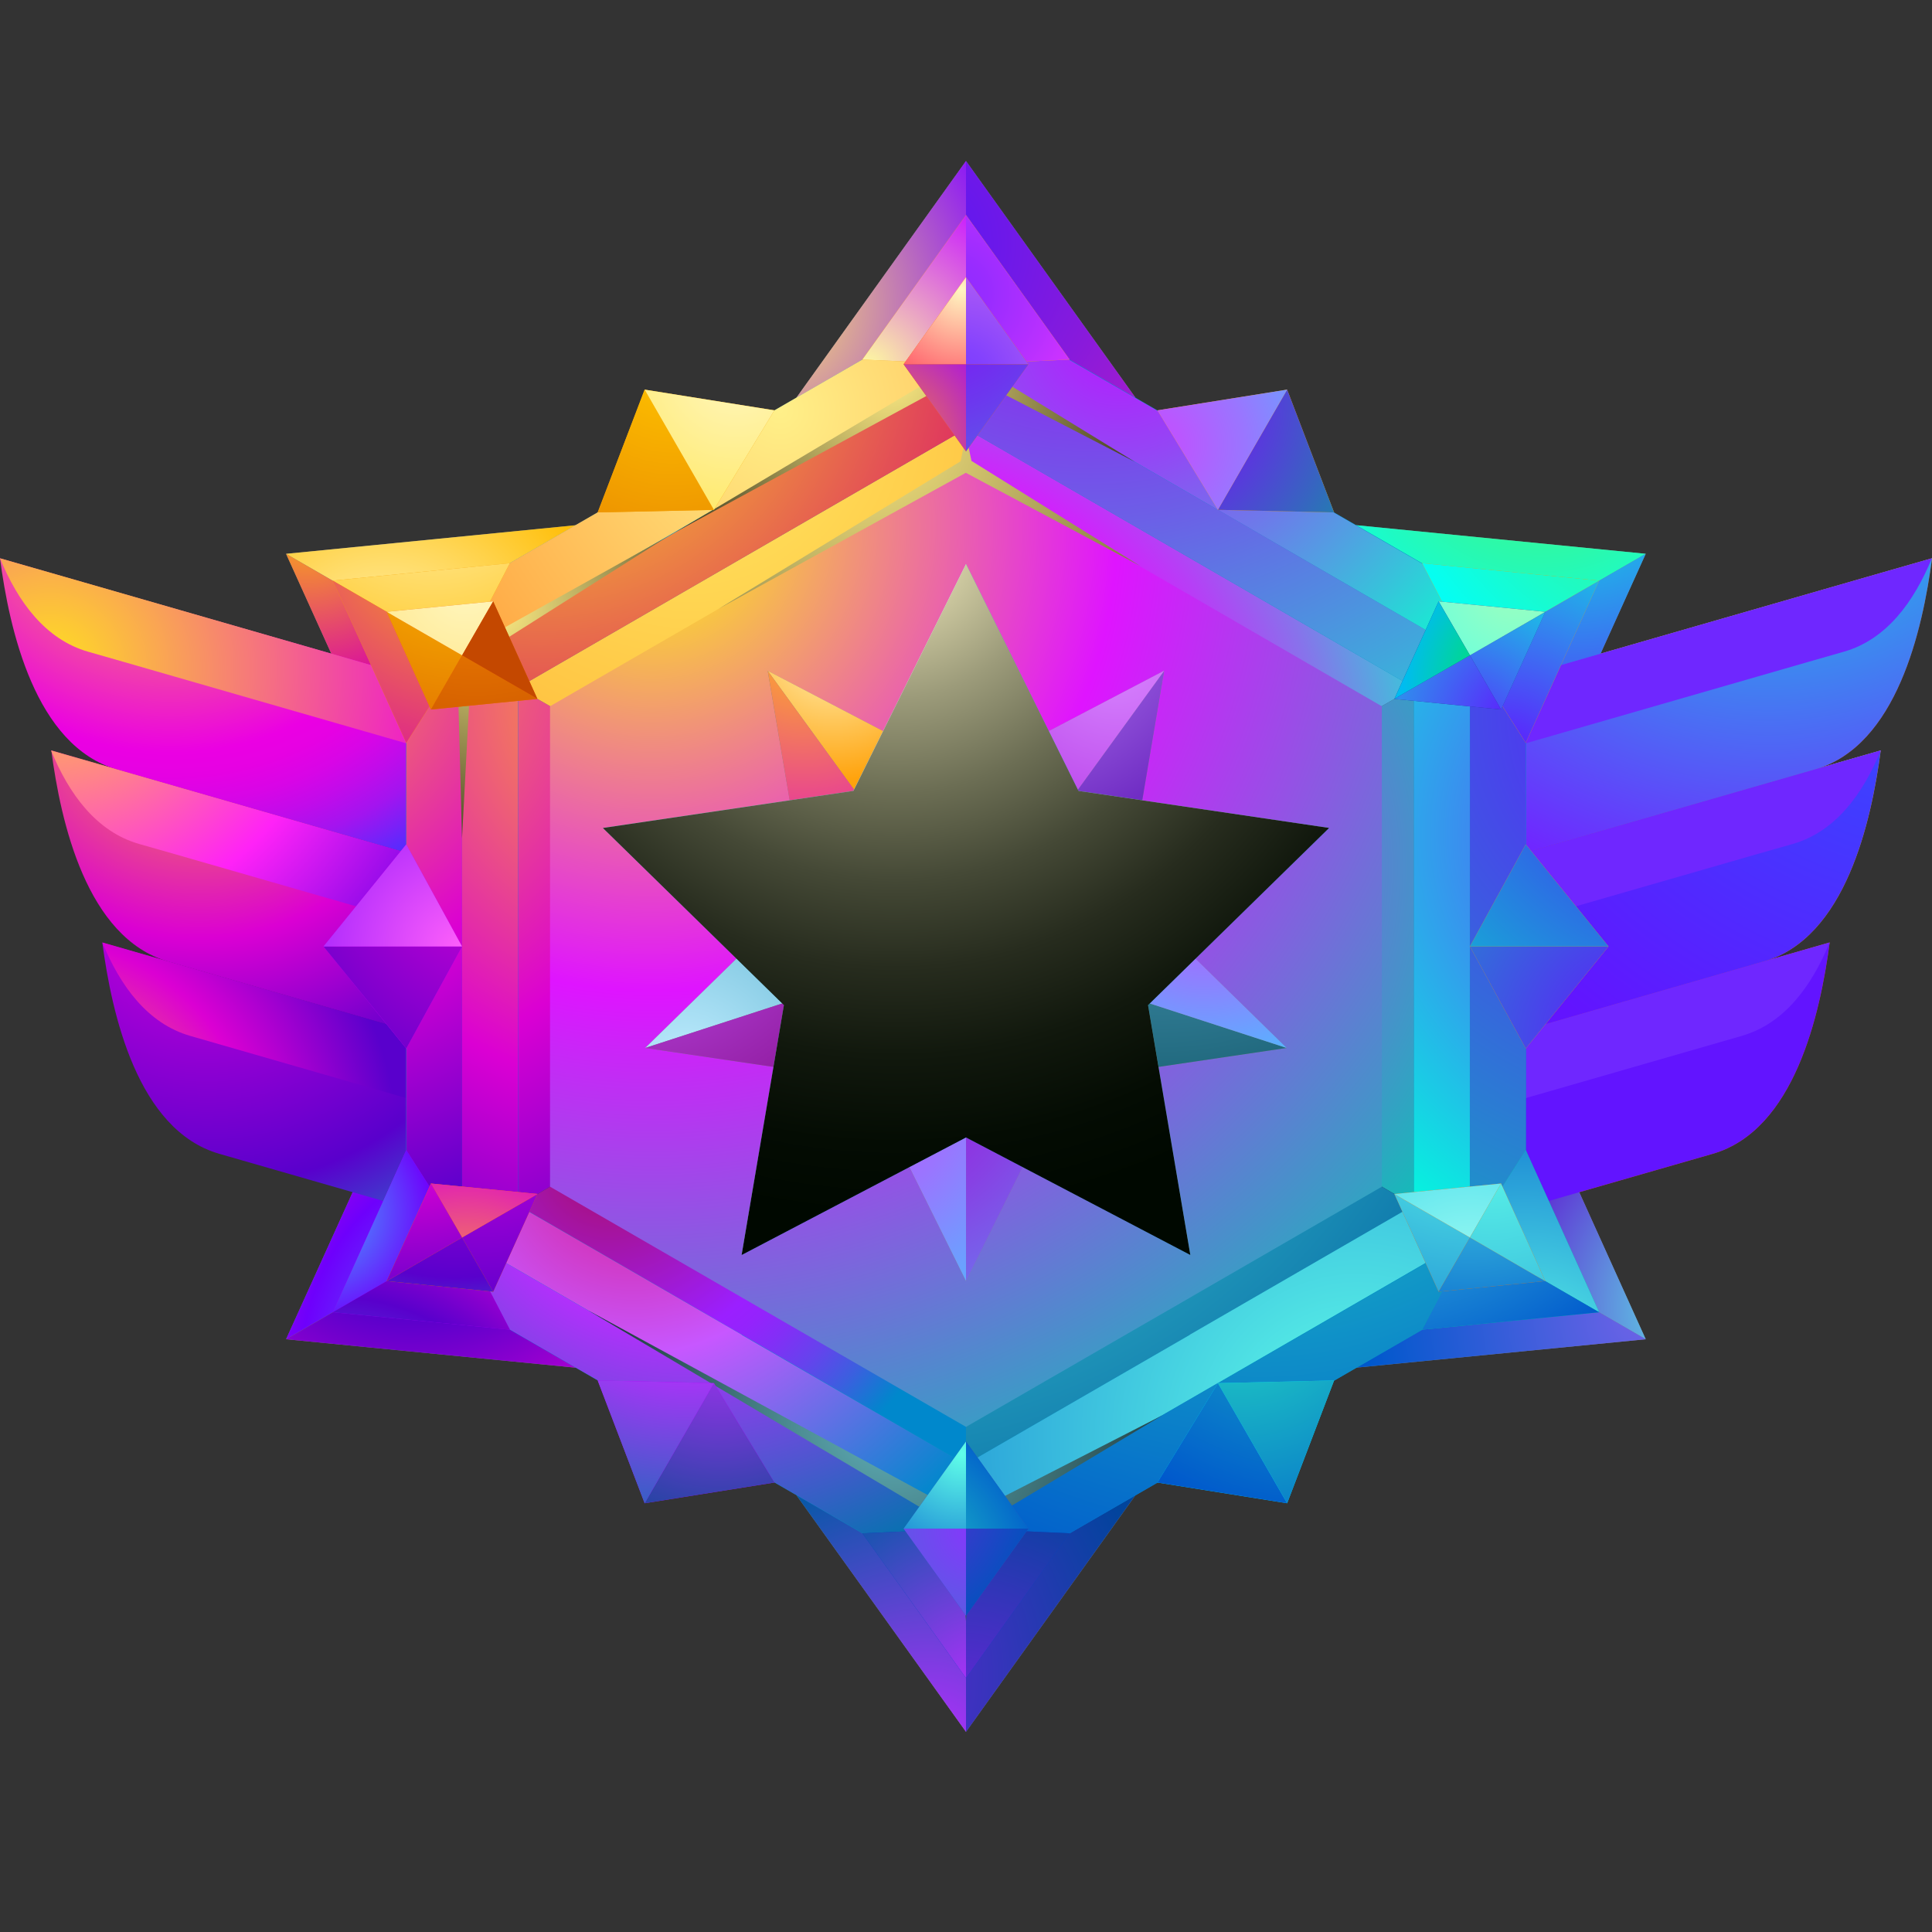<svg width="36" height="36" viewBox="0 0 36 36" xmlns="http://www.w3.org/2000/svg">
    <rect x="0" y="0" width="36" height="36" fill="#333333" stroke="none"/>
    <defs>
        <radialGradient cx="33.479%" cy="19.662%" fx="33.479%" fy="19.662%" r="95.24%" gradientTransform="matrix(1 0 0 .866 0 .026)" id="mfhjfhqbda">
            <stop stop-color="#547293" offset="0%"/>
            <stop stop-color="#2E3E5E" offset="67%"/>
            <stop stop-color="#1C2739" offset="100%"/>
        </radialGradient>
        <radialGradient cx="-339.08%" cy="-7.002%" fx="-339.08%" fy="-7.002%" r="1141.092%" gradientTransform="matrix(1 0 0 .12 0 -.062)" id="7mmdn5vzcb">
            <stop stop-color="#FFB81F" offset="0%"/>
            <stop stop-color="#DB00D3" offset="60%"/>
            <stop stop-color="#5900CC" offset="100%"/>
        </radialGradient>
        <radialGradient cx="-493.372%" cy="34.909%" fx="-493.372%" fy="34.909%" r="871.758%" gradientTransform="matrix(-1 0 0 -.12 -9.867 .39)" id="289vgw2noc">
            <stop stop-color="#DF14FF" offset="0%"/>
            <stop stop-color="#00CCB1" offset="100%"/>
        </radialGradient>
        <radialGradient cx="-17.096%" cy="117.228%" fx="-17.096%" fy="117.228%" r="196.7%" gradientTransform="matrix(-.329 .866 -.57 -.5 .44 1.906)" id="fl7xf3y2cd">
            <stop stop-color="#FFF70E" offset="0%"/>
            <stop stop-color="#DF14FF" offset="46%"/>
            <stop stop-color="#D320FC" offset="52%"/>
            <stop stop-color="#B63FF6" offset="61%"/>
            <stop stop-color="#8773EB" offset="74%"/>
            <stop stop-color="#46BADC" offset="89%"/>
            <stop stop-color="#15F0D2" offset="100%"/>
        </radialGradient>
        <radialGradient cx="21.142%" cy="-4.063%" fx="21.142%" fy="-4.063%" r="125.437%" gradientTransform="scale(.657 1) rotate(-60.014 .266 -.136)" id="lldnwtwmae">
            <stop stop-color="#AB0D66" offset="0%"/>
            <stop stop-color="#9B1FFF" offset="52%"/>
            <stop stop-color="#9423FC" offset="58%"/>
            <stop stop-color="#822FF6" offset="66%"/>
            <stop stop-color="#6543ED" offset="76%"/>
            <stop stop-color="#3B5FDF" offset="87%"/>
            <stop stop-color="#0782CE" offset="98%"/>
            <stop stop-color="#08C" offset="100%"/>
        </radialGradient>
        <radialGradient cx="38.616%" cy="-4.629%" fx="38.616%" fy="-4.629%" r="292.747%" gradientTransform="scale(.657 1) rotate(60.014 .487 .128)" id="1ps3payihf">
            <stop stop-color="#FFEB65" offset="0%"/>
            <stop stop-color="#FF850B" offset="100%"/>
        </radialGradient>
        <radialGradient cx="-27.518%" cy="-112.786%" fx="-27.518%" fy="-112.786%" r="277.416%" gradientTransform="matrix(-.329 -.866 .57 -.5 .277 -1.93)" id="3lcotoowsg">
            <stop stop-color="#60FFE9" offset="0%"/>
            <stop stop-color="#0061A1" offset="100%"/>
        </radialGradient>
        <radialGradient cx="12.222%" cy="6.201%" fx="12.222%" fy="6.201%" r="136.448%" gradientTransform="matrix(1 0 0 .866 0 .008)" id="s2mga4vxdi">
            <stop stop-color="#FFF70E" offset="0%"/>
            <stop stop-color="#DF14FF" offset="41%"/>
            <stop stop-color="#00CCB1" offset="100%"/>
        </radialGradient>
        <radialGradient cx="34.3%" cy="-10.031%" fx="34.3%" fy="-10.031%" r="372.387%" gradientTransform="matrix(.413 0 0 1 .201 0)" id="55hxhyco0k">
            <stop stop-color="#FFD181" offset="0%"/>
            <stop stop-color="#FFED84" offset="0%"/>
            <stop offset="100%"/>
        </radialGradient>
        <radialGradient cx="58.868%" cy="-20.256%" fx="58.868%" fy="-20.256%" r="144.855%" gradientTransform="matrix(-.782 0 0 -1 1.05 -.405)" id="fz4fytk4il">
            <stop stop-color="#FFC600" offset="0%"/>
            <stop stop-color="#D64F00" offset="100%"/>
        </radialGradient>
        <radialGradient cx="-270.702%" cy="-55.786%" fx="-270.702%" fy="-55.786%" r="180.106%" gradientTransform="matrix(.721 0 0 1 -.756 0)" id="ewxfajo5em">
            <stop stop-color="#FFC600" offset="0%"/>
            <stop stop-color="#D64F00" offset="100%"/>
        </radialGradient>
        <radialGradient cx="-354.731%" cy="-39.242%" fx="-354.731%" fy="-39.242%" r="156.475%" gradientTransform="matrix(.864 0 0 1 -.483 0)" id="r7s3xz85en">
            <stop stop-color="#FFC600" offset="0%"/>
            <stop stop-color="#D64F00" offset="100%"/>
        </radialGradient>
        <radialGradient cx="78.926%" cy="56.782%" fx="78.926%" fy="56.782%" r="196.63%" gradientTransform="matrix(-.477 0 0 -1 1.166 1.136)" id="hroytpks2o">
            <stop stop-color="#FFE959" offset="0%"/>
            <stop stop-color="#EB6600" offset="100%"/>
        </radialGradient>
        <radialGradient cx="-306.14%" cy="58.994%" fx="-306.14%" fy="58.994%" r="232.461%" gradientTransform="matrix(.454 0 0 1 -1.672 0)" id="jylpfw7kkp">
            <stop stop-color="#FFE959" offset="0%"/>
            <stop stop-color="#EB6600" offset="100%"/>
        </radialGradient>
        <radialGradient cx="-377.791%" cy="87.371%" fx="-377.791%" fy="87.371%" r="216.641%" gradientTransform="matrix(.509 0 0 1 -1.854 0)" id="1yfjr18deq">
            <stop stop-color="#FFE959" offset="0%"/>
            <stop stop-color="#EB6600" offset="100%"/>
        </radialGradient>
        <radialGradient cx="-16.967%" cy="61.293%" fx="-16.967%" fy="61.293%" r="155.143%" gradientTransform="matrix(1 0 0 .717 0 .174)" id="un1b0cm6dr">
            <stop stop-color="#FFEC67" offset="0%"/>
            <stop stop-color="#850BFF" offset="100%"/>
        </radialGradient>
        <radialGradient cx="-32.059%" cy="34.905%" fx="-32.059%" fy="34.905%" r="176.008%" gradientTransform="matrix(1 0 0 .716 0 .1)" id="6be8l21ths">
            <stop stop-color="#5C18F2" offset="0%"/>
            <stop stop-color="#6718EC" offset="23%"/>
            <stop stop-color="#871ADC" offset="64%"/>
            <stop stop-color="#A81DCC" offset="100%"/>
        </radialGradient>
        <radialGradient cx="63.913%" cy="-81.495%" fx="63.913%" fy="-81.495%" r="200.133%" gradientTransform="matrix(.507 0 0 1 .315 0)" id="y6a45375at">
            <stop stop-color="#4CF570" offset="0%"/>
            <stop stop-color="#45F57B" offset="14%"/>
            <stop stop-color="#34F89B" offset="40%"/>
            <stop stop-color="#18FBCF" offset="74%"/>
            <stop stop-color="#00FFFB" offset="100%"/>
        </radialGradient>
        <radialGradient cx="64.938%" cy="-39.24%" fx="64.938%" fy="-39.24%" r="164.763%" gradientTransform="matrix(1 0 0 .772 0 -.09)" id="0dnh4mocou">
            <stop stop-color="#0FD" offset="0%"/>
            <stop stop-color="#6214FF" offset="100%"/>
        </radialGradient>
        <radialGradient cx="136.292%" cy="87.992%" fx="136.292%" fy="87.992%" r="126.977%" gradientTransform="matrix(1 0 0 .772 0 .201)" id="g2w7hmuftv">
            <stop stop-color="#60FFE9" offset="0%"/>
            <stop stop-color="#5D00CF" offset="100%"/>
        </radialGradient>
        <radialGradient cx="101.491%" cy="63.971%" fx="101.491%" fy="63.971%" r="193.519%" gradientTransform="matrix(.507 0 0 1 .5 0)" id="pnvr7wy07w">
            <stop stop-color="#7163E8" offset="0%"/>
            <stop stop-color="#0058CC" offset="100%"/>
        </radialGradient>
        <radialGradient cx="76.988%" cy="110.798%" fx="76.988%" fy="110.798%" r="176.776%" gradientTransform="matrix(1 0 0 .717 0 .314)" id="xp4y40f1xx">
            <stop stop-color="#BA2DFF" offset="0%"/>
            <stop stop-color="#005AA3" offset="100%"/>
        </radialGradient>
        <radialGradient cx="-84.82%" cy="76.502%" fx="-84.82%" fy="76.502%" r="201.592%" gradientTransform="matrix(1 0 0 .716 0 .217)" id="srzmnhg1uy">
            <stop stop-color="#6D23DB" offset="0%"/>
            <stop stop-color="#01449C" offset="100%"/>
        </radialGradient>
        <radialGradient cx="116.067%" cy="110.787%" fx="116.067%" fy="110.787%" r="167.252%" gradientTransform="matrix(1 0 0 .772 0 .252)" id="xnsnock5pz">
            <stop stop-color="#40B5FF" offset="0%"/>
            <stop stop-color="#6E00FC" offset="65%"/>
            <stop stop-color="#DB00D3" offset="100%"/>
        </radialGradient>
        <radialGradient cx="43.043%" cy="-52.206%" fx="43.043%" fy="-52.206%" r="238.837%" gradientTransform="matrix(.507 0 0 1 .212 0)" id="abp178ffrA">
            <stop stop-color="#40B5FF" offset="0%"/>
            <stop stop-color="#5900CC" offset="49%"/>
            <stop stop-color="#DB00D3" offset="100%"/>
        </radialGradient>
        <radialGradient cx="34.41%" cy="98.407%" fx="34.41%" fy="98.407%" r="155.917%" gradientTransform="matrix(.507 0 0 1 .17 0)" id="swdo8izajB">
            <stop stop-color="#FFF7C1" offset="0%"/>
            <stop stop-color="#FFBF0B" offset="100%"/>
        </radialGradient>
        <radialGradient cx="10.36%" cy="-17.583%" fx="10.36%" fy="-17.583%" r="92.801%" gradientTransform="matrix(1 0 0 .773 0 -.04)" id="krujrpkybC">
            <stop stop-color="#FFC600" offset="0%"/>
            <stop stop-color="#D600AB" offset="100%"/>
        </radialGradient>
        <radialGradient cx="120.491%" cy="-77.372%" fx="120.491%" fy="-77.372%" r="217.378%" gradientTransform="matrix(-.782 0 0 -1 2.147 -1.547)" id="se9vem1jzD">
            <stop stop-color="#2460FF" offset="0%"/>
            <stop stop-color="#6214FF" offset="100%"/>
        </radialGradient>
        <radialGradient cx="60.088%" cy="-64.19%" fx="60.088%" fy="-64.19%" r="180.106%" gradientTransform="matrix(-.721 0 0 -1 1.034 -1.284)" id="8gkc9rr9aE">
            <stop stop-color="#0FD" offset="0%"/>
            <stop stop-color="#6F27FF" offset="100%"/>
        </radialGradient>
        <radialGradient cx="-1682.934%" cy="-39.242%" fx="-1682.934%" fy="-39.242%" r="156.475%" gradientTransform="matrix(.864 0 0 1 -2.284 0)" id="yvja29a2mF">
            <stop stop-color="#2460FF" offset="0%"/>
            <stop stop-color="#6214FF" offset="100%"/>
        </radialGradient>
        <radialGradient cx="-1482.238%" cy="-85.174%" fx="-1482.238%" fy="-85.174%" r="297.94%" gradientTransform="matrix(.477 0 0 1 -7.746 0)" id="8iuix7qm5G">
            <stop stop-color="#0FD" offset="0%"/>
            <stop stop-color="#6F27FF" offset="100%"/>
        </radialGradient>
        <radialGradient cx="-1299.035%" cy="-25.338%" fx="-1299.035%" fy="-25.338%" r="297.415%" gradientTransform="matrix(.454 0 0 1 -7.095 0)" id="1j9aqf4x7H">
            <stop stop-color="#0FD" offset="0%"/>
            <stop stop-color="#6F27FF" offset="100%"/>
        </radialGradient>
        <radialGradient cx="-1769.608%" cy="-162.457%" fx="-1769.608%" fy="-162.457%" r="398.858%" gradientTransform="matrix(.509 0 0 1 -8.683 0)" id="6u40cq0g2I">
            <stop stop-color="#0FD" offset="0%"/>
            <stop stop-color="#6F27FF" offset="100%"/>
        </radialGradient>
        <radialGradient cx="41.082%" cy="-20.256%" fx="41.082%" fy="-20.256%" r="144.855%" gradientTransform="matrix(.782 0 0 1 .09 0)" id="fcgu0xh1dJ">
            <stop stop-color="#FFB81F" offset="0%"/>
            <stop stop-color="#DB00D3" offset="60%"/>
            <stop stop-color="#5900CC" offset="100%"/>
        </radialGradient>
        <radialGradient cx="41.623%" cy="-32.704%" fx="41.623%" fy="-32.704%" r="153.811%" gradientTransform="matrix(.721 0 0 1 .116 0)" id="25z6g2akcK">
            <stop stop-color="#FFE11F" offset="0%"/>
            <stop stop-color="#EB00E3" offset="64%"/>
            <stop stop-color="#E601E3" offset="69%"/>
            <stop stop-color="#D805E6" offset="75%"/>
            <stop stop-color="#C20BEA" offset="81%"/>
            <stop stop-color="#A314EF" offset="88%"/>
            <stop stop-color="#7B20F7" offset="94%"/>
            <stop stop-color="#502DFF" offset="100%"/>
        </radialGradient>
        <radialGradient cx="34.074%" cy="-30.379%" fx="34.074%" fy="-30.379%" r="156.475%" gradientTransform="matrix(.864 0 0 1 .046 0)" id="mx74kdx7dL">
            <stop stop-color="#E600DD" offset="0%"/>
            <stop stop-color="#5900CC" offset="78%"/>
            <stop stop-color="#335BCC" offset="100%"/>
        </radialGradient>
        <radialGradient cx="1.907%" cy="-62.566%" fx="1.907%" fy="-62.566%" r="271.982%" gradientTransform="matrix(.477 0 0 1 .01 0)" id="zvcza7j5vM">
            <stop stop-color="#FFE11F" offset="0%"/>
            <stop stop-color="#FF22F7" offset="60%"/>
            <stop stop-color="#6300E3" offset="100%"/>
        </radialGradient>
        <radialGradient cx="12.105%" cy="58.994%" fx="12.105%" fy="58.994%" r="232.461%" gradientTransform="matrix(.454 0 0 1 .066 0)" id="6j6mv4ypzN">
            <stop stop-color="#FFE11F" offset="0%"/>
            <stop stop-color="#EB00E3" offset="100%"/>
        </radialGradient>
        <radialGradient cx="-20.222%" cy="135.936%" fx="-20.222%" fy="135.936%" r="228.689%" gradientTransform="matrix(.509 0 0 1 -.1 0)" id="vha5yng7qO">
            <stop stop-color="#FFB81F" offset="0%"/>
            <stop stop-color="#DB00D3" offset="60%"/>
            <stop stop-color="#5900CC" offset="100%"/>
        </radialGradient>
        <radialGradient cx="66.742%" cy="31.19%" fx="66.742%" fy="31.19%" r="206.517%" gradientTransform="matrix(.635 0 0 1 .244 0)" id="6ar7ff0spP">
            <stop stop-color="#FFF089" offset="0%"/>
            <stop stop-color="#FF6200" offset="100%"/>
        </radialGradient>
        <radialGradient cx="15.321%" cy="-11.742%" fx="15.321%" fy="-11.742%" r="159.232%" gradientTransform="matrix(.642 0 0 1 .055 0)" id="8imuz92gmQ">
            <stop stop-color="#FFF71B" offset="0%"/>
            <stop stop-color="#D9126B" offset="100%"/>
        </radialGradient>
        <radialGradient cx="27.442%" cy="9.165%" fx="27.442%" fy="9.165%" r="124.892%" gradientTransform="matrix(.635 0 0 1 .1 0)" id="swpptc916R">
            <stop stop-color="#B61BFF" offset="0%"/>
            <stop stop-color="#AC27FC" offset="10%"/>
            <stop stop-color="#9446F5" offset="28%"/>
            <stop stop-color="#6D7AEA" offset="53%"/>
            <stop stop-color="#38C1DB" offset="82%"/>
            <stop stop-color="#15F0D2" offset="100%"/>
        </radialGradient>
        <radialGradient cx="24.643%" cy="-69.265%" fx="24.643%" fy="-69.265%" r="245.185%" gradientTransform="matrix(.642 0 0 1 .088 0)" id="ol7ptfxqjS">
            <stop stop-color="#A600F5" offset="0%"/>
            <stop stop-color="#9E0CF3" offset="9%"/>
            <stop stop-color="#8B2BEE" offset="26%"/>
            <stop stop-color="#6C5FE7" offset="48%"/>
            <stop stop-color="#41A6DC" offset="75%"/>
            <stop stop-color="#15F0D2" offset="100%"/>
        </radialGradient>
        <radialGradient cx="506.129%" cy="30.427%" fx="506.129%" fy="30.427%" r="872.581%" gradientTransform="matrix(1 0 0 .096 0 .275)" id="f27fd4uh2T">
            <stop stop-color="#6F27FF" offset="0%"/>
            <stop stop-color="#0FD" offset="100%"/>
        </radialGradient>
        <radialGradient cx="422.903%" cy="13.669%" fx="422.903%" fy="13.669%" r="1429.032%" gradientTransform="matrix(1 0 0 .086 0 .125)" id="v9kowmdjrU">
            <stop stop-color="#6214FF" offset="0%"/>
            <stop stop-color="#00CCB1" offset="100%"/>
        </radialGradient>
        <radialGradient cx="-287.419%" cy="1.42%" fx="-287.419%" fy="1.42%" r="1088.065%" gradientTransform="matrix(1 0 0 .086 0 .013)" id="633wlmbskV">
            <stop stop-color="#FFB81F" offset="0%"/>
            <stop stop-color="#DB00D3" offset="60%"/>
            <stop stop-color="#5900CC" offset="100%"/>
        </radialGradient>
        <radialGradient cx="365.484%" cy="6.246%" fx="365.484%" fy="6.246%" r="1194.516%" gradientTransform="matrix(1 0 0 .096 0 .057)" id="fhmk0pp37W">
            <stop stop-color="#FFB81F" offset="0%"/>
            <stop stop-color="#DB00D3" offset="60%"/>
            <stop stop-color="#5900CC" offset="100%"/>
        </radialGradient>
        <radialGradient cx="34.036%" cy="-15.526%" fx="34.036%" fy="-15.526%" r="139.821%" gradientTransform="matrix(.642 0 0 1 .122 0)" id="qnin5d25kX">
            <stop stop-color="#DB1A87" offset="0%"/>
            <stop stop-color="#C757FF" offset="44%"/>
            <stop stop-color="#08C" offset="100%"/>
        </radialGradient>
        <radialGradient cx="49.968%" cy="-38.987%" fx="49.968%" fy="-38.987%" r="140.023%" gradientTransform="matrix(.635 0 0 1 .182 0)" id="kycjphfygY">
            <stop stop-color="#DB1A87" offset="0%"/>
            <stop stop-color="#BA2DFF" offset="44%"/>
            <stop stop-color="#0074AD" offset="100%"/>
        </radialGradient>
        <radialGradient cx="77.893%" cy="71.731%" fx="77.893%" fy="71.731%" r="225.416%" gradientTransform="matrix(.642 0 0 1 .279 0)" id="c7j5di0jcZ">
            <stop stop-color="#60FFE9" offset="0%"/>
            <stop stop-color="#0058CC" offset="100%"/>
        </radialGradient>
        <radialGradient cx="52.442%" cy="-74.734%" fx="52.442%" fy="-74.734%" r="185.415%" gradientTransform="matrix(.635 0 0 1 .191 0)" id="tco6dr4azaa">
            <stop stop-color="#23DBC2" offset="0%"/>
            <stop stop-color="#0058CC" offset="100%"/>
        </radialGradient>
        <radialGradient cx="3.993%" cy="103.619%" fx="3.993%" fy="103.619%" r="183.333%" gradientTransform="matrix(1 0 0 .694 0 .317)" id="lht1x3xh0ab">
            <stop stop-color="#FFFF9E" offset="0%"/>
            <stop stop-color="#C919FF" offset="100%"/>
        </radialGradient>
        <radialGradient cx="-14.063%" cy="53.076%" fx="-14.063%" fy="53.076%" r="198.958%" gradientTransform="matrix(1 0 0 .694 0 .162)" id="4e93sgys9ac">
            <stop stop-color="#8D2BFF" offset="0%"/>
            <stop stop-color="#982CFF" offset="17%"/>
            <stop stop-color="#B830FF" offset="47%"/>
            <stop stop-color="#EC36FF" offset="87%"/>
            <stop stop-color="#FF39FF" offset="100%"/>
        </radialGradient>
        <radialGradient cx="146.443%" cy="-173.438%" fx="146.443%" fy="-173.438%" r="348.437%" gradientTransform="matrix(.521 0 0 1 .702 0)" id="xfobqa5jbad">
            <stop stop-color="#4CF570" offset="0%"/>
            <stop stop-color="#45F57B" offset="14%"/>
            <stop stop-color="#34F89B" offset="40%"/>
            <stop stop-color="#18FBCF" offset="74%"/>
            <stop stop-color="#00FFFB" offset="100%"/>
        </radialGradient>
        <radialGradient cx="28.273%" cy="111.321%" fx="28.273%" fy="111.321%" r="226.462%" gradientTransform="matrix(1 0 0 .796 0 .227)" id="dvvnstpuwae">
            <stop stop-color="#6214FF" offset="0%"/>
            <stop stop-color="#0FD" offset="100%"/>
        </radialGradient>
        <radialGradient cx="41.226%" cy="145.838%" fx="41.226%" fy="145.838%" r="276.741%" gradientTransform="matrix(1 0 0 .796 0 .297)" id="mseu1zg79af">
            <stop stop-color="#60FFE9" offset="0%"/>
            <stop stop-color="#0058CC" offset="100%"/>
        </radialGradient>
        <radialGradient cx="-32.215%" cy="-234.375%" fx="-32.215%" fy="-234.375%" r="411.293%" gradientTransform="matrix(.521 0 0 1 -.154 0)" id="e37xqw8zcag">
            <stop stop-color="#60FFE9" offset="0%"/>
            <stop stop-color="#0058CC" offset="100%"/>
        </radialGradient>
        <radialGradient cx="119.792%" cy="113.614%" fx="119.792%" fy="113.614%" r="228.299%" gradientTransform="matrix(1 0 0 .694 0 .348)" id="hyvewayn1ah">
            <stop stop-color="#BA2DFF" offset="0%"/>
            <stop stop-color="#005AA3" offset="100%"/>
        </radialGradient>
        <radialGradient cx="-2.778%" cy="136.506%" fx="-2.778%" fy="136.506%" r="254.514%" gradientTransform="matrix(1 0 0 .694 0 .418)" id="fn7z61xouai">
            <stop stop-color="#6D23DB" offset="0%"/>
            <stop stop-color="#01449C" offset="100%"/>
        </radialGradient>
        <radialGradient cx="-10.585%" cy="38.291%" fx="-10.585%" fy="38.291%" r="137.187%" gradientTransform="matrix(1 0 0 .796 0 .078)" id="hyjgjxeaiaj">
            <stop stop-color="#40B5FF" offset="0%"/>
            <stop stop-color="#6E00FC" offset="65%"/>
            <stop stop-color="#DB00D3" offset="100%"/>
        </radialGradient>
        <radialGradient cx="-.203%" cy="301.367%" fx="-.203%" fy="301.367%" r="364.639%" gradientTransform="matrix(.521 0 0 1 -.001 0)" id="fs207vjdmak">
            <stop stop-color="#40B5FF" offset="0%"/>
            <stop stop-color="#5900CC" offset="65%"/>
            <stop stop-color="#DB00D3" offset="100%"/>
        </radialGradient>
        <radialGradient cx="56.301%" cy="-124.219%" fx="56.301%" fy="-124.219%" r="290.657%" gradientTransform="matrix(.521 0 0 1 .27 0)" id="awwpz78fkal">
            <stop stop-color="#FFF7C1" offset="0%"/>
            <stop stop-color="#FFBF0B" offset="100%"/>
        </radialGradient>
        <radialGradient cx="109.192%" cy="-49.723%" fx="109.192%" fy="-49.723%" r="251.671%" gradientTransform="matrix(1 0 0 .796 0 -.101)" id="lwamlpv0vam">
            <stop stop-color="#FFC600" offset="0%"/>
            <stop stop-color="#D600AB" offset="100%"/>
        </radialGradient>
        <radialGradient cx="46.431%" cy="36.317%" fx="46.431%" fy="36.317%" r="141.333%" gradientTransform="matrix(.539 0 0 1 .214 0)" id="fp62v9dtzan">
            <stop stop-color="#FFD181" offset="0%"/>
            <stop stop-color="#FFED84" offset="0%"/>
            <stop offset="100%"/>
        </radialGradient>
        <radialGradient cx="52.615%" cy="33.835%" fx="52.615%" fy="33.835%" r="139.725%" gradientTransform="matrix(.541 0 0 1 .242 0)" id="h07je6nccao">
            <stop stop-color="#FFD181" offset="0%"/>
            <stop stop-color="#62B4BD" offset="0%"/>
            <stop offset="100%"/>
        </radialGradient>
        <radialGradient cx="38.807%" cy="23.403%" fx="38.807%" fy="23.403%" r="120.526%" gradientTransform="matrix(1 0 0 .93 0 .016)" id="qvzwoiiy2ap">
            <stop stop-color="#FFD181" offset="0%"/>
            <stop stop-color="#FFED84" offset="0%"/>
            <stop offset="100%"/>
        </radialGradient>
        <radialGradient cx="128.571%" cy="-91.182%" fx="128.571%" fy="-91.182%" r="342.841%" gradientTransform="matrix(.737 0 0 1 .338 0)" id="5tui4jlplaq">
            <stop stop-color="#DB00D3" offset="0%"/>
            <stop stop-color="#5900CC" offset="78%"/>
            <stop stop-color="#335BCC" offset="100%"/>
        </radialGradient>
        <radialGradient cx="64.396%" cy="-31.672%" fx="64.396%" fy="-31.672%" r="378.483%" gradientTransform="matrix(1 0 0 .947 0 -.017)" id="5u5vr23d3ar">
            <stop stop-color="#FFC600" offset="0%"/>
            <stop stop-color="#D64F00" offset="100%"/>
        </radialGradient>
        <radialGradient cx="58.114%" cy="-52.774%" fx="58.114%" fy="-52.774%" r="208.279%" gradientTransform="matrix(.926 0 0 1 .043 0)" id="laibj8e4aas">
            <stop stop-color="#BA2DFF" offset="0%"/>
            <stop stop-color="#004A8C" offset="100%"/>
        </radialGradient>
        <radialGradient cx="100.26%" cy="102.646%" fx="100.26%" fy="102.646%" r="254.707%" gradientTransform="matrix(.737 0 0 1 .264 0)" id="8riwun3qtat">
            <stop stop-color="#FF60FA" offset="0%"/>
            <stop stop-color="#6F00FF" offset="100%"/>
        </radialGradient>
        <radialGradient cx="70.596%" cy="-19.461%" fx="70.596%" fy="-19.461%" r="217.243%" gradientTransform="matrix(.927 0 0 1 .052 0)" id="hhda4sl0bau">
            <stop stop-color="#FFF7C1" offset="0%"/>
            <stop stop-color="#FFDF2D" offset="100%"/>
        </radialGradient>
        <radialGradient cx="76.006%" cy="-155.865%" fx="76.006%" fy="-155.865%" r="327.09%" gradientTransform="matrix(1 0 0 .947 0 -.083)" id="1deanx0cmav">
            <stop stop-color="#DB1A87" offset="0%"/>
            <stop stop-color="#BA2DFF" offset="44%"/>
            <stop stop-color="#0074AD" offset="100%"/>
        </radialGradient>
        <radialGradient cx="124.156%" cy="92.416%" fx="124.156%" fy="92.416%" r="393.959%" gradientTransform="matrix(.737 0 0 1 .327 0)" id="wdlxx46biaw">
            <stop stop-color="#6214FF" offset="0%"/>
            <stop stop-color="#00CCB1" offset="100%"/>
        </radialGradient>
        <radialGradient cx="135.645%" cy="-171.514%" fx="135.645%" fy="-171.514%" r="289.792%" gradientTransform="matrix(.926 0 0 1 .1 0)" id="luioyve5sax">
            <stop stop-color="#23DBC2" offset="0%"/>
            <stop stop-color="#0058CC" offset="100%"/>
        </radialGradient>
        <radialGradient cx="-58.669%" cy="11.73%" fx="-58.669%" fy="11.73%" r="244.737%" gradientTransform="matrix(1 0 0 .947 0 .006)" id="t1a6gjeqbay">
            <stop stop-color="#8305FF" offset="0%"/>
            <stop stop-color="#7910F7" offset="12%"/>
            <stop stop-color="#6030E2" offset="35%"/>
            <stop stop-color="#3764C1" offset="64%"/>
            <stop stop-color="#00AB94" offset="100%"/>
        </radialGradient>
        <radialGradient cx="172.987%" cy="-133.157%" fx="172.987%" fy="-133.157%" r="477.157%" gradientTransform="matrix(.737 0 0 1 .455 0)" id="autmhuik0az">
            <stop stop-color="#50F" offset="0%"/>
            <stop stop-color="#00E6C7" offset="100%"/>
        </radialGradient>
        <radialGradient cx="19.969%" cy="-70.381%" fx="19.969%" fy="-70.381%" r="274.458%" gradientTransform="matrix(1 0 0 .947 0 -.038)" id="w24ahfq4vaA">
            <stop stop-color="#23DBC2" offset="0%"/>
            <stop stop-color="#0058CC" offset="100%"/>
        </radialGradient>
        <radialGradient cx="-7.212%" cy="45.359%" fx="-7.212%" fy="45.359%" r="185.375%" gradientTransform="matrix(.927 0 0 1 -.005 0)" id="dfdbqt640aB">
            <stop stop-color="#C64CFF" offset="0%"/>
            <stop stop-color="#BA57FF" offset="15%"/>
            <stop stop-color="#9A75FF" offset="43%"/>
            <stop stop-color="#66A5FF" offset="79%"/>
            <stop stop-color="#46C4FF" offset="100%"/>
        </radialGradient>
        <radialGradient cx="93.084%" cy="13.843%" fx="93.084%" fy="13.843%" r="239.481%" gradientTransform="matrix(1 0 0 .717 0 .04)" id="l8smk1p9oaC">
            <stop stop-color="#FFF7C1" offset="0%"/>
            <stop stop-color="#FF0B3B" offset="100%"/>
        </radialGradient>
        <radialGradient cx="-13.256%" cy="117.769%" fx="-13.256%" fy="117.769%" r="263.689%" gradientTransform="matrix(1 0 0 .717 0 .334)" id="fiqbn5habaD">
            <stop stop-color="#793BFF" offset="0%"/>
            <stop stop-color="#8442FD" offset="20%"/>
            <stop stop-color="#A455F7" offset="55%"/>
            <stop stop-color="#D674F0" offset="100%"/>
        </radialGradient>
        <radialGradient cx="-44.669%" cy="91.116%" fx="-44.669%" fy="91.116%" r="244.092%" gradientTransform="matrix(1 0 0 .717 0 .258)" id="zf9tpdb73aE">
            <stop stop-color="#FF9224" offset="0%"/>
            <stop stop-color="#9D00FF" offset="100%"/>
        </radialGradient>
        <radialGradient cx="-60.807%" cy="-89.669%" fx="-60.807%" fy="-89.669%" r="739.193%" gradientTransform="matrix(1 0 0 .717 0 -.254)" id="q7p59nodiaF">
            <stop stop-color="#820DF5" offset="0%"/>
            <stop stop-color="#7C19F3" offset="10%"/>
            <stop stop-color="#6C38EE" offset="27%"/>
            <stop stop-color="#546CE6" offset="50%"/>
            <stop stop-color="#32B3DB" offset="78%"/>
            <stop stop-color="#15F0D2" offset="100%"/>
        </radialGradient>
        <radialGradient cx="93.084%" cy="13.843%" fx="93.084%" fy="13.843%" r="239.481%" gradientTransform="matrix(1 0 0 .717 0 .04)" id="wy9apzaakaG">
            <stop stop-color="#60FFE9" offset="0%"/>
            <stop stop-color="#0058CC" offset="100%"/>
        </radialGradient>
        <radialGradient cx="-125.648%" cy="146.281%" fx="-125.648%" fy="146.281%" r="263.689%" gradientTransform="matrix(1 0 0 .717 0 .415)" id="au4pvzgltaH">
            <stop stop-color="#23DBC2" offset="0%"/>
            <stop stop-color="#0058CC" offset="100%"/>
        </radialGradient>
        <radialGradient cx="114.986%" cy=".62%" fx="114.986%" fy=".62%" r="265.418%" gradientTransform="matrix(1 0 0 .717 0 .002)" id="jkm3l7412aI">
            <stop stop-color="#8637FC" offset="0%"/>
            <stop stop-color="#3678CF" offset="100%"/>
        </radialGradient>
        <radialGradient cx="-117.291%" cy="-37.19%" fx="-117.291%" fy="-37.19%" r="233.141%" gradientTransform="matrix(1 0 0 .717 0 -.105)" id="s3thltovoaJ">
            <stop stop-color="#6D23DB" offset="0%"/>
            <stop stop-color="#0152BD" offset="100%"/>
        </radialGradient>
        <radialGradient cx="12.395%" cy="113.349%" fx="12.395%" fy="113.349%" r="160.669%" gradientTransform="matrix(.488 0 0 1 .063 0)" id="vz8141zdyaK">
            <stop stop-color="#C0EDFF" offset="0%"/>
            <stop stop-color="#54ADCC" offset="100%"/>
        </radialGradient>
        <radialGradient cx="-7.347%" cy="-66.886%" fx="-7.347%" fy="-66.886%" r="243.096%" gradientTransform="matrix(.427 0 0 1 -.042 0)" id="gju6f0htxaL">
            <stop stop-color="#CD5CFF" offset="0%"/>
            <stop stop-color="#85108F" offset="100%"/>
        </radialGradient>
        <radialGradient cx="-27.306%" cy="40.715%" fx="-27.306%" fy="40.715%" r="293.128%" gradientTransform="matrix(1 0 0 .295 0 .287)" id="c4qwctndoaM">
            <stop stop-color="#C64CFF" offset="0%"/>
            <stop stop-color="#BA57FF" offset="15%"/>
            <stop stop-color="#9A75FF" offset="43%"/>
            <stop stop-color="#66A5FF" offset="79%"/>
            <stop stop-color="#46C4FF" offset="100%"/>
        </radialGradient>
        <radialGradient cx="-77.536%" cy="39.915%" fx="-77.536%" fy="39.915%" r="401.268%" gradientTransform="matrix(1 0 0 .294 0 .282)" id="kmw5uhk7zaN">
            <stop stop-color="#9D16DB" offset="0%"/>
            <stop stop-color="#9721DD" offset="12%"/>
            <stop stop-color="#8741E4" offset="33%"/>
            <stop stop-color="#6D75EE" offset="62%"/>
            <stop stop-color="#49BCFD" offset="96%"/>
            <stop stop-color="#46C4FF" offset="100%"/>
        </radialGradient>
        <radialGradient cx="60.774%" cy="-162.418%" fx="60.774%" fy="-162.418%" r="259.907%" gradientTransform="matrix(.427 0 0 1 .348 0)" id="ehambgheiaO">
            <stop stop-color="#62B5D8" offset="0%"/>
            <stop stop-color="#20687D" offset="100%"/>
        </radialGradient>
        <radialGradient cx="74.355%" cy="-20.023%" fx="74.355%" fy="-20.023%" r="148.133%" gradientTransform="matrix(.488 0 0 1 .38 0)" id="vj9994no2aP">
            <stop stop-color="#C64CFF" offset="0%"/>
            <stop stop-color="#BA57FF" offset="15%"/>
            <stop stop-color="#9A75FF" offset="43%"/>
            <stop stop-color="#66A5FF" offset="79%"/>
            <stop stop-color="#46C4FF" offset="100%"/>
        </radialGradient>
        <radialGradient cx="19.437%" cy="-32.586%" fx="19.437%" fy="-32.586%" r="127.793%" gradientTransform="matrix(1 0 0 .726 0 -.09)" id="pbs2tbfs9aQ">
            <stop stop-color="#C992FF" offset="0%"/>
            <stop stop-color="#702DC4" offset="100%"/>
        </radialGradient>
        <radialGradient cx="76.476%" cy="-5.673%" fx="76.476%" fy="-5.673%" r="152.498%" gradientTransform="matrix(1 0 0 .726 0 -.016)" id="rx6z8gjj6aR">
            <stop stop-color="#D782FF" offset="0%"/>
            <stop stop-color="#D176FA" offset="15%"/>
            <stop stop-color="#C256F0" offset="42%"/>
            <stop stop-color="#AA22DE" offset="78%"/>
            <stop stop-color="#9A00D3" offset="100%"/>
        </radialGradient>
        <radialGradient cx="32.759%" cy="-10.884%" fx="32.759%" fy="-10.884%" r="70.327%" gradientTransform="matrix(1 0 0 .727 0 -.03)" id="708nyk4beaS">
            <stop stop-color="#FFF7C1" offset="0%"/>
            <stop stop-color="#FFA30D" offset="100%"/>
        </radialGradient>
        <radialGradient cx="17.695%" cy="-11.016%" fx="17.695%" fy="-11.016%" r="131.125%" gradientTransform="matrix(1 0 0 .727 0 -.03)" id="n507akcjkaT">
            <stop stop-color="#FFB81F" offset="0%"/>
            <stop stop-color="#DB00D3" offset="100%"/>
        </radialGradient>
        <radialGradient cx="100%" cy="-93.902%" fx="100%" fy="-93.902%" r="306.637%" gradientTransform="matrix(.488 0 0 1 .512 0)" id="rpyfejjsmaU">
            <stop stop-color="#6DC6ED" offset="0%"/>
            <stop stop-color="#318098" offset="100%"/>
        </radialGradient>
        <radialGradient cx="41.229%" cy="133.217%" fx="41.229%" fy="133.217%" r="244.694%" gradientTransform="matrix(.427 0 0 1 .236 0)" id="ubxkg8erpaV">
            <stop stop-color="#CFF1FF" offset="0%"/>
            <stop stop-color="#54ADCC" offset="100%"/>
        </radialGradient>
        <radialGradient cx="45.687%" cy="25.271%" fx="45.687%" fy="25.271%" r="227.636%" gradientTransform="matrix(1 0 0 .295 0 .178)" id="4hfkkx1b3aW">
            <stop stop-color="#E6F8FF" offset="0%"/>
            <stop stop-color="#96E4FF" offset="100%"/>
        </radialGradient>
        <radialGradient cx="246.88%" cy="-5.893%" fx="246.88%" fy="-5.893%" r="434.88%" gradientTransform="matrix(1 0 0 .294 0 -.042)" id="1me3wmbq3aX">
            <stop stop-color="#6DC6ED" offset="0%"/>
            <stop stop-color="#1D8AAB" offset="100%"/>
        </radialGradient>
        <radialGradient cx="97.77%" cy="-54.82%" fx="97.77%" fy="-54.82%" r="301.921%" gradientTransform="matrix(.427 0 0 1 .56 0)" id="oeb0e0esuaY">
            <stop stop-color="#C0EDFF" offset="0%"/>
            <stop stop-color="#54ADCC" offset="100%"/>
        </radialGradient>
        <radialGradient cx="130.823%" cy="-101.016%" fx="130.823%" fy="-101.016%" r="536.792%" gradientTransform="matrix(.488 0 0 1 .67 0)" id="kcc2x1z9qaZ">
            <stop stop-color="#2C93BF" offset="0%"/>
            <stop stop-color="#0A667D" offset="100%"/>
        </radialGradient>
        <radialGradient cx="179.15%" cy="101.514%" fx="179.15%" fy="101.514%" r="189.896%" gradientTransform="matrix(1 0 0 .726 0 .278)" id="nf7tvjpsnba">
            <stop stop-color="#ADFFF8" offset="0%"/>
            <stop stop-color="#4297B2" offset="100%"/>
        </radialGradient>
        <radialGradient cx="122.294%" cy="61.736%" fx="122.294%" fy="61.736%" r="500.08%" gradientTransform="matrix(1 0 0 .726 0 .17)" id="a1yedairtbb">
            <stop stop-color="#2C93BF" offset="0%"/>
            <stop stop-color="#0A667D" offset="100%"/>
        </radialGradient>
        <radialGradient cx="137.45%" cy="156.785%" fx="137.45%" fy="156.785%" r="391.82%" gradientTransform="matrix(1 0 0 .726 0 .43)" id="p01ohifz0bc">
            <stop stop-color="#3196C2" offset="0%"/>
            <stop stop-color="#074F60" offset="100%"/>
        </radialGradient>
        <radialGradient cx="9.543%" cy="100%" fx="9.543%" fy="100%" r="193.023%" gradientTransform="matrix(1 0 0 .726 0 .274)" id="uqlhs1bxkbd">
            <stop stop-color="#C0EDFF" offset="0%"/>
            <stop stop-color="#54ADCC" offset="100%"/>
        </radialGradient>
        <radialGradient cx="40.287%" cy="-2.97%" fx="40.287%" fy="-2.97%" r="97.418%" gradientTransform="matrix(.952 0 0 1 .02 0)" id="574s76ro9be">
            <stop stop-color="#FFF8C7" offset="0%"/>
            <stop stop-color="#D4CFA5" offset="9%"/>
            <stop stop-color="#9C9B7A" offset="23%"/>
            <stop stop-color="#6C6E54" offset="37%"/>
            <stop stop-color="#454936" offset="50%"/>
            <stop stop-color="#272C1E" offset="63%"/>
            <stop stop-color="#11180D" offset="76%"/>
            <stop stop-color="#040C03" offset="89%"/>
            <stop stop-color="#000800" offset="100%"/>
        </radialGradient>
        <radialGradient cx="104.487%" cy="-99.377%" fx="104.487%" fy="-99.377%" r="435.983%" gradientTransform="matrix(.5 -.668 .866 .385 1.383 .087)" id="1g273sh2fbg">
            <stop stop-color="#FFC600" offset="0%"/>
            <stop stop-color="#D64F00" offset="100%"/>
        </radialGradient>
        <radialGradient cx="75.052%" cy="-34.964%" fx="75.052%" fy="-34.964%" r="740.23%" gradientTransform="matrix(.253 -.866 .439 .5 .714 .475)" id="49zn50zxjbh">
            <stop stop-color="#FFF7C1" offset="0%"/>
            <stop stop-color="#FFBF0B" offset="100%"/>
        </radialGradient>
        <radialGradient cx="42.341%" cy="-282.91%" fx="42.341%" fy="-282.91%" r="561.383%" gradientTransform="matrix(.254 -.866 .441 .5 1.562 -1.048)" id="sadkk9ycdbi">
            <stop stop-color="#F90" offset="0%"/>
            <stop stop-color="#C44800" offset="100%"/>
        </radialGradient>
        <radialGradient cx="911.933%" cy="3677.86%" fx="911.933%" fy="3677.86%" r="540.334%" gradientTransform="matrix(1 0 0 .773 0 8.363)" id="ono789habbj">
            <stop stop-color="#F90" offset="0%"/>
            <stop stop-color="#C44800" offset="100%"/>
        </radialGradient>
        <radialGradient cx="92.673%" cy="-108.417%" fx="92.673%" fy="-108.417%" r="526.412%" gradientTransform="scale(1 .773) rotate(-60.014 .651 -1.243)" id="o8z3lyu3cbk">
            <stop stop-color="#60FFE9" offset="0%"/>
            <stop stop-color="#0058CC" offset="100%"/>
        </radialGradient>
        <radialGradient cx="71.401%" cy="208.032%" fx="71.401%" fy="208.032%" r="578.919%" gradientTransform="matrix(.253 -.866 .438 .5 -.379 1.659)" id="gnqcxqo15bl">
            <stop stop-color="#A8FFF3" offset="0%"/>
            <stop stop-color="#00C3E6" offset="100%"/>
        </radialGradient>
        <radialGradient cx="28.041%" cy="-311.84%" fx="28.041%" fy="-311.84%" r="561.383%" gradientTransform="matrix(.254 -.866 .44 .5 1.581 -1.317)" id="4z7ky9vopbm">
            <stop stop-color="#60FFE9" offset="0%"/>
            <stop stop-color="#0058CC" offset="100%"/>
        </radialGradient>
        <radialGradient cx="26.265%" cy="-58.416%" fx="26.265%" fy="-58.416%" r="670.927%" gradientTransform="scale(1 .773) rotate(-60.014 .114 -.67)" id="l4em9cfmsbn">
            <stop stop-color="#60FFE9" offset="0%"/>
            <stop stop-color="#0058CC" offset="100%"/>
        </radialGradient>
        <radialGradient cx="-20.41%" cy="144.292%" fx="-20.41%" fy="144.292%" r="311.826%" gradientTransform="scale(-1 -.771) rotate(60.014 2.87 .14)" id="7f5ptc22mbo">
            <stop stop-color="#6214FF" offset="0%"/>
            <stop stop-color="#0FD" offset="100%"/>
        </radialGradient>
        <radialGradient cx="71.607%" cy="-34.759%" fx="71.607%" fy="-34.759%" r="345.951%" gradientTransform="scale(-.506 -1) rotate(60.014 -.951 -1.845)" id="6lzosfc6sbp">
            <stop stop-color="#9BFFBF" offset="0%"/>
            <stop stop-color="#8FFFC6" offset="18%"/>
            <stop stop-color="#6FFFDB" offset="52%"/>
            <stop stop-color="#3BFFFB" offset="96%"/>
            <stop stop-color="#37FFFF" offset="100%"/>
        </radialGradient>
        <radialGradient cx="119.694%" cy="122.109%" fx="119.694%" fy="122.109%" r="451.432%" gradientTransform="scale(-.508 -1) rotate(60.014 1.535 -3.077)" id="x1jfrtji2bq">
            <stop stop-color="#6214FF" offset="0%"/>
            <stop stop-color="#0FD" offset="100%"/>
        </radialGradient>
        <radialGradient cx="204.604%" cy="85.716%" fx="204.604%" fy="85.716%" r="192.7%" gradientTransform="scale(-1 -.774) rotate(60.014 1.7 -3.668)" id="z4qsyk802br">
            <stop stop-color="#00F535" offset="0%"/>
            <stop stop-color="#00F140" offset="11%"/>
            <stop stop-color="#00E760" offset="32%"/>
            <stop stop-color="#00D794" offset="59%"/>
            <stop stop-color="#00C2DB" offset="91%"/>
            <stop stop-color="#00BCF0" offset="100%"/>
        </radialGradient>
        <radialGradient cx="28.822%" cy="-134.467%" fx="28.822%" fy="-134.467%" r="439.326%" gradientTransform="scale(-1 -.771) rotate(60.014 -2.674 -.3)" id="p4shhgz1jbs">
            <stop stop-color="#E600DD" offset="0%"/>
            <stop stop-color="#5900CC" offset="78%"/>
            <stop stop-color="#335BCC" offset="100%"/>
        </radialGradient>
        <radialGradient cx="33.416%" cy="263.222%" fx="33.416%" fy="263.222%" r="558.922%" gradientTransform="matrix(-.253 -.866 .439 -.5 -.737 4.237)" id="jt0sstw34bt">
            <stop stop-color="#FFB81F" offset="0%"/>
            <stop stop-color="#DB00D3" offset="60%"/>
            <stop stop-color="#5900CC" offset="100%"/>
        </radialGradient>
        <radialGradient cx="64.496%" cy="-364.031%" fx="64.496%" fy="-364.031%" r="561.383%" gradientTransform="matrix(-.254 -.866 .441 -.5 2.413 -4.901)" id="me0b3arr6bu">
            <stop stop-color="#E600DD" offset="0%"/>
            <stop stop-color="#5900CC" offset="78%"/>
            <stop stop-color="#335BCC" offset="100%"/>
        </radialGradient>
        <radialGradient cx="10.68%" cy="-251.945%" fx="10.68%" fy="-251.945%" r="507.612%" gradientTransform="scale(-1 -.773) rotate(60.014 -5.005 .186)" id="g7x87n9trbv">
            <stop stop-color="#FFB81F" offset="0%"/>
            <stop stop-color="#DB00D3" offset="60%"/>
            <stop stop-color="#5900CC" offset="100%"/>
        </radialGradient>
        <path id="r5zivaq3zh" d="m8.418 0 4.208 2.432 4.207 2.432V14.589l-4.207 2.428-4.208 2.432-4.207-2.432L0 14.59V4.864l4.21-2.432L8.419 0z"/>
        <path id="4t5m4vuxdj" d="m7.751 0 3.876 2.237 3.872 2.241v8.953l-3.872 2.238-3.876 2.237-3.875-2.237L0 13.43V4.478l3.876-2.24L7.75 0z"/>
        <path d="M4.174 2.415 0 4.827v1.201c1.566-.906 3.131-1.808 4.694-2.714C6.259 2.41 7.824 1.506 9.387.6L8.347 0 4.175 2.412v.003z" id="5t529wb5wbf"/>
    </defs>
    <g fill="none" fill-rule="evenodd">
        <path fill="url(#mfhjfhqbda)" d="m8.418 0 4.208 2.432 4.207 2.432V14.589l-4.207 2.428-4.208 2.432-4.207-2.432L0 14.59V4.864l4.21-2.432L8.419 0z" transform="translate(9.582 7.91)"/>
        <path fill="url(#7mmdn5vzcb)" d="m0 4.864 1.167.67v8.38L0 14.59z" transform="translate(9.582 7.91)"/>
        <path fill="url(#289vgw2noc)" d="m16.833 4.864-1.163.67v8.38l1.163.675z" transform="translate(9.582 7.91)"/>
        <path fill="url(#fl7xf3y2cd)" d="m16.833 4.864-1.163.67-7.252-4.186V0z" transform="translate(9.582 7.91)"/>
        <path fill="url(#lldnwtwmae)" d="M8.418 19.45v-1.346l-7.251-4.19L0 14.59z" transform="translate(9.582 7.91)"/>
        <path fill="url(#1ps3payihf)" d="m0 4.864 1.167.67 7.251-4.186V0z" transform="translate(9.582 7.91)"/>
        <path fill="url(#3lcotoowsg)" d="M8.418 19.45v-1.346l7.252-4.19 1.163.675z" transform="translate(9.582 7.91)"/>
        <path fill="url(#s2mga4vxdi)" d="m7.751 0 3.876 2.237 3.872 2.241v8.953l-3.872 2.238-3.876 2.237-3.875-2.237L0 13.43V4.478l3.876-2.24L7.75 0z" transform="translate(10.249 8.682)"/>
        <path fill="url(#55hxhyco0k)" style="mix-blend-mode:screen" d="m8.418.195-.1.49-4.516 2.753L8.415.9l3.245 1.734L8.52.678z" transform="translate(9.582 7.91)"/>
        <path d="m.003 8.812 4.51-1.298c1.525-.44 2.004-2.61 2.179-3.935L0 5.505v3.307h.003z" fill="url(#fz4fytk4il)" transform="translate(28.353 10.403)"/>
        <path d="m.003 5.508 5.465-1.573c1.525-.44 2.005-2.61 2.18-3.935L.002 2.2v3.308z" fill="url(#ewxfajo5em)" transform="translate(28.353 10.403)"/>
        <path d="m.003 12.12 3.557-1.023c1.526-.44 2.005-2.61 2.18-3.935L0 8.812v3.308h.003z" fill="url(#r7s3xz85en)" transform="translate(28.353 10.403)"/>
        <path d="M.01 6.773 4.395 5.51l.657-.187c.798-.229 1.308-.933 1.64-1.741l-1.227.352L.01 5.505v1.268z" fill="url(#hroytpks2o)" transform="translate(28.353 10.403)"/>
        <path d="m.003 3.469 5.344-1.54.657-.188C6.802 1.513 7.312.808 7.644 0L6.417.352 0 2.201v1.268h.003z" fill="url(#jylpfw7kkp)" transform="translate(28.353 10.403)"/>
        <path d="M.003 10.08 4.1 8.9c.798-.229 1.308-.933 1.64-1.742L.003 8.808V10.08z" fill="url(#1yfjr18deq)" transform="translate(28.353 10.403)"/>
        <path fill="#7F7F7F" d="M14.839 7.411h6.32L18 3l-3.161 4.411z"/>
        <path fill="url(#un1b0cm6dr)" d="M14.839 4.411H18V0l-3.161 4.411z" transform="translate(0 3)"/>
        <path fill="url(#6be8l21ths)" d="M21.158 4.411H18V0l3.158 4.411z" transform="translate(0 3)"/>
        <path fill="#7F7F7F" d="m25.268 9.786 3.162 5.475 2.236-4.942-5.398-.533z"/>
        <path fill="url(#y6a45375at)" d="m25.268 6.786 1.583 2.737 3.815-2.204-5.398-.533z" transform="translate(0 3)"/>
        <path fill="url(#0dnh4mocou)" d="m28.43 12.26-1.58-2.737 3.816-2.204-2.236 4.942z" transform="translate(0 3)"/>
        <path fill="#7F7F7F" d="m28.43 20.01-3.162 5.475 5.398-.53-2.236-4.945z"/>
        <path fill="url(#g2w7hmuftv)" d="m28.43 17.01-1.58 2.738 3.816 2.207-2.236-4.945z" transform="translate(0 3)"/>
        <path fill="url(#pnvr7wy07w)" d="m25.268 22.485 1.583-2.737 3.815 2.207-5.398.53z" transform="translate(0 3)"/>
        <path fill="#7F7F7F" d="M14.839 27.86h6.32L18 32.27l-3.161-4.411z"/>
        <path fill="url(#xp4y40f1xx)" d="M14.839 24.86H18v4.411l-3.161-4.411z" transform="translate(0 3)"/>
        <path fill="url(#srzmnhg1uy)" d="M21.158 24.86H18v4.411l3.158-4.411z" transform="translate(0 3)"/>
        <path fill="#7F7F7F" d="m7.57 20.01 3.158 5.475-5.397-.53 2.24-4.945z"/>
        <path fill="url(#xnsnock5pz)" d="m7.57 17.01 1.58 2.738-3.82 2.207 2.24-4.945z" transform="translate(0 3)"/>
        <path fill="url(#abp178ffrA)" d="M10.728 22.485 9.15 19.748l-3.818 2.207 5.397.53z" transform="translate(0 3)"/>
        <path fill="#7F7F7F" d="M10.728 9.786 7.57 15.261l-2.24-4.942 5.398-.533z"/>
        <path fill="url(#swdo8izajB)" d="M10.728 6.786 9.15 9.523 5.331 7.32l5.397-.533z" transform="translate(0 3)"/>
        <path fill="url(#krujrpkybC)" d="m7.57 12.26 1.58-2.737L5.33 7.32l2.24 4.942z" transform="translate(0 3)"/>
        <path d="m.003 8.812 4.51-1.298c1.525-.44 2.004-2.61 2.179-3.935L0 5.505v3.307h.003z" fill="url(#se9vem1jzD)" transform="translate(28.353 10.403)"/>
        <path d="m.003 5.508 5.465-1.573c1.525-.44 2.005-2.61 2.18-3.935L.002 2.2v3.308z" fill="url(#8gkc9rr9aE)" transform="translate(28.353 10.403)"/>
        <path d="m.003 12.12 3.557-1.023c1.526-.44 2.005-2.61 2.18-3.935L.003 8.812v3.308z" fill="url(#yvja29a2mF)" transform="translate(28.353 10.403)"/>
        <path d="M.01 6.773 4.395 5.51l.657-.187c.798-.229 1.308-.933 1.64-1.741l-1.227.352L.01 5.505v1.268z" fill="url(#8iuix7qm5G)" transform="translate(28.353 10.403)"/>
        <path d="m.003 3.469 5.344-1.54.657-.188C6.802 1.513 7.312.808 7.644 0L6.417.352 0 2.201v1.268h.003z" fill="url(#1j9aqf4x7H)" transform="translate(28.353 10.403)"/>
        <path d="M.003 10.08 4.1 8.9c.798-.229 1.308-.933 1.64-1.742L.003 8.808V10.08z" fill="url(#6u40cq0g2I)" transform="translate(28.353 10.403)"/>
        <path d="m7.644 8.812-4.51-1.298C1.61 7.074 1.13 4.904.956 3.579l6.692 1.926v3.307h-.003z" fill="url(#fcgu0xh1dJ)" transform="translate(0 10.403)"/>
        <path d="M7.644 5.508 2.179 3.935C.654 3.495.174 1.325 0 0l7.644 2.2v3.308z" fill="url(#25z6g2akcK)" transform="translate(0 10.403)"/>
        <path d="m7.644 12.12-3.557-1.023c-1.526-.44-2.005-2.61-2.18-3.935l5.737 1.65v3.308z" fill="url(#mx74kdx7dL)" transform="translate(0 10.403)"/>
        <path d="M7.634 6.773 3.249 5.51l-.657-.187c-.798-.229-1.308-.933-1.64-1.741l1.227.352 5.455 1.57v1.268z" fill="url(#zvcza7j5vM)" transform="translate(0 10.403)"/>
        <path d="M7.644 3.469 2.3 1.929l-.657-.188C.845 1.513.332.808 0 0l1.227.352 6.417 1.849v1.268z" fill="url(#6j6mv4ypzN)" transform="translate(0 10.403)"/>
        <path d="M7.644 10.08 3.547 8.9c-.798-.229-1.307-.933-1.64-1.742l5.737 1.65V10.08z" fill="url(#vha5yng7qO)" transform="translate(0 10.403)"/>
        <path d="M18 5.586 23.217 8.6l5.216 3.012v12.05l-5.216 3.011L18 29.685l-5.217-3.013-5.216-3.012V11.61L12.783 8.6 18 5.586zm0 2.402 4.174 2.412 4.174 2.412v9.647l-4.174 2.412L18 27.283l-4.174-2.412-4.174-2.412v-9.647l4.174-2.412L18 7.988z" fill="#0091C4"/>
        <path d="M13.303 6.5c1.566-.905 3.131-1.807 4.694-2.713v-1.2L12.78 5.598 7.563 8.61l1.04.6c1.565-.902 3.131-1.808 4.693-2.713l.007.003z" fill="url(#6ar7ff0spP)" transform="translate(0 3)"/>
        <path d="M18 3.787c-1.566.906-3.131 1.808-4.694 2.714-1.565.906-3.13 1.808-4.693 2.714l1.04.6 4.173-2.412L18 4.991V3.787z" fill="url(#8imuz92gmQ)" transform="translate(0 3)"/>
        <path d="M18 3.787c1.566.906 3.131 1.808 4.694 2.714 1.565.906 3.13 1.808 4.693 2.714l1.04-.6-5.217-3.013-5.217-3.012v1.2L18 3.788z" fill="url(#swpptc916R)" transform="translate(0 3)"/>
        <path d="M22.694 6.5C21.128 5.596 19.562 4.694 18 3.788v1.201L22.174 7.4l4.174 2.412 1.04-.6c-1.566-.903-3.132-1.809-4.694-2.714V6.5z" fill="url(#ol7ptfxqjS)" transform="translate(0 3)"/>
        <path fill="url(#f27fd4uh2T)" d="M26.348 9.812v9.647l1.04.6V9.212z" transform="translate(0 3)"/>
        <path fill="url(#v9kowmdjrU)" d="M27.39 9.211V20.06l1.04.6V8.61z" transform="translate(0 3)"/>
        <path fill="url(#633wlmbskV)" d="M8.61 14.636V9.21l-1.04-.6v12.05l1.04-.601z" transform="translate(0 3)"/>
        <path fill="url(#fhmk0pp37W)" d="M8.61 9.211V20.06l1.039-.6V9.811l-1.04-.6z" transform="translate(0 3)"/>
        <path d="M13.823 21.871 9.649 19.46l-1.04.6c1.566.903 3.132 1.809 4.694 2.714 1.566.903 3.131 1.808 4.694 2.714v-1.2l-4.174-2.413v-.003z" fill="url(#qnin5d25kX)" transform="translate(0 3)"/>
        <path d="M13.303 22.773c-1.566-.905-3.131-1.808-4.694-2.713l-1.039.6 5.217 3.012 5.216 3.013v-1.201c-1.565-.906-3.131-1.808-4.693-2.714l-.007.003z" fill="url(#kycjphfygY)" transform="translate(0 3)"/>
        <path d="M22.174 21.871 18 24.283v1.2c1.566-.905 3.131-1.807 4.694-2.713 1.565-.906 3.13-1.808 4.693-2.714l-1.04-.6-4.173 2.412v.003z" fill="url(#c7j5di0jcZ)" transform="translate(0 3)"/>
        <path d="M22.694 22.773c-1.566.903-3.132 1.808-4.694 2.714v1.201l5.217-3.012 5.216-3.013-1.04-.6c-1.565.902-3.13 1.808-4.693 2.714l-.006-.004z" fill="url(#tco6dr4azaa)" transform="translate(0 3)"/>
        <path fill="#F5A000" d="M18 6.787 16.069 6.7 18 4.006 19.931 6.7 18 6.787z"/>
        <path fill="url(#lht1x3xh0ab)" d="M18 3.787 16.069 3.7 18 1.006v2.781z" transform="translate(0 3)"/>
        <path fill="url(#4e93sgys9ac)" d="m18 3.787 1.931-.087L18 1.006v2.781z" transform="translate(0 3)"/>
        <path fill="#F5A000" d="m27.39 12.211-.891-1.717 3.299.325-1.368 3.023-1.04-1.63z"/>
        <path fill="url(#xfobqa5jbad)" d="M27.39 9.211 26.5 7.494l3.299.325-2.407 1.392z" transform="translate(0 3)"/>
        <path fill="url(#dvvnstpuwae)" d="m27.39 9.211 1.04 1.63 1.368-3.022-2.407 1.392z" transform="translate(0 3)"/>
        <path fill="#00BCA1" d="m27.39 23.06 1.04-1.63 1.368 3.022-3.3.325.893-1.717z"/>
        <path fill="url(#mseu1zg79af)" d="m27.39 20.06 1.04-1.63 1.368 3.022-2.407-1.392z" transform="translate(0 3)"/>
        <path fill="url(#e37xqw8zcag)" d="m27.39 20.06-.891 1.717 3.299-.325-2.407-1.392z" transform="translate(0 3)"/>
        <path fill="#0040BF" d="m18 28.484-1.931.087L18 31.268l1.931-2.697L18 28.484z"/>
        <path fill="url(#hyvewayn1ah)" d="m18 25.484-1.931.087L18 28.268v-2.784z" transform="translate(0 3)"/>
        <path fill="url(#fn7z61xouai)" d="m18 25.484 1.931.087L18 28.268v-2.784z" transform="translate(0 3)"/>
        <path fill="#A000F4" d="m8.61 23.06-1.04-1.63-1.368 3.022 3.3.325-.893-1.717z"/>
        <path fill="url(#hyjgjxeaiaj)" d="m8.61 20.06-1.04-1.63-1.368 3.022L8.61 20.06z" transform="translate(0 3)"/>
        <path fill="url(#fs207vjdmak)" d="m8.61 20.06.891 1.717-3.299-.325L8.61 20.06z" transform="translate(0 3)"/>
        <path fill="#F5A000" d="m8.61 12.211.891-1.717-3.299.325 1.368 3.023 1.04-1.63z"/>
        <path fill="url(#awwpz78fkal)" d="M8.61 9.211 9.5 7.494l-3.299.325L8.61 9.211z" transform="translate(0 3)"/>
        <path fill="url(#lwamlpv0vam)" d="m8.61 9.211-1.04 1.63L6.202 7.82 8.61 9.211z" transform="translate(0 3)"/>
        <path fill="url(#fp62v9dtzan)" style="mix-blend-mode:screen" d="m12.596 6.91 5.256-3.13L18 2.301l.148 1.466 2.997 1.838L18 3.978 12.596 6.91z" transform="translate(0 3)"/>
        <path fill="url(#h07je6nccao)" style="mix-blend-mode:screen" d="m10.956 21.415 6.873 4.076.171 1.714.127-1.714 3.534-2.12L18 25.246l-7.044-3.831z" transform="translate(0 3)"/>
        <path fill="url(#qvzwoiiy2ap)" style="mix-blend-mode:screen" d="m12.431 7.004-3.765 2.1L7.205 8.4l1.317.949.087 3.274.175-3.311 3.647-2.308z" transform="translate(0 3)"/>
        <path fill="#CA00F4" d="m8.61 17.636-1.04-1.902-1.542 1.902 1.542 1.901 1.04-1.901z"/>
        <path fill="#F5A000" d="m13.303 9.5 1.127-1.854-2.418-.386-.875 2.288 2.166-.047z"/>
        <path fill="#AC00F4" d="m13.303 25.773-2.166-.05.875 2.288 2.418-.386-1.127-1.852z"/>
        <path fill="url(#5tui4jlplaq)" d="m8.61 14.636-1.04 1.901-1.542-1.901h2.581z" transform="translate(0 3)"/>
        <path fill="url(#5u5vr23d3ar)" d="m13.303 6.5-2.166.048.875-2.288 1.291 2.24z" transform="translate(0 3)"/>
        <path fill="url(#laibj8e4aas)" d="m13.303 22.773 1.127 1.852-2.418.386 1.291-2.238z" transform="translate(0 3)"/>
        <path fill="url(#8riwun3qtat)" d="m8.61 14.636-1.04-1.902-1.542 1.902h2.581z" transform="translate(0 3)"/>
        <path fill="url(#hhda4sl0bau)" d="m13.303 6.5 1.127-1.854-2.418-.386 1.291 2.24z" transform="translate(0 3)"/>
        <path fill="url(#1deanx0cmav)" d="m13.303 22.773-2.166-.05.875 2.288 1.291-2.238z" transform="translate(0 3)"/>
        <path fill="#F5A000" d="m27.39 17.636 1.04-1.902 1.542 1.902-1.542 1.901-1.04-1.901z"/>
        <path fill="#00DDF4" d="m22.694 25.773 2.165-.05-.875 2.288-2.417-.386 1.127-1.852z"/>
        <path fill="#F5A000" d="m22.694 9.5-1.127-1.854 2.417-.386.875 2.288-2.165-.047z"/>
        <path fill="url(#wdlxx46biaw)" d="m27.39 14.636 1.04 1.901 1.542-1.901h-2.581z" transform="translate(0 3)"/>
        <path fill="url(#luioyve5sax)" d="m22.694 22.773-1.127 1.852 2.417.386-1.29-2.238z" transform="translate(0 3)"/>
        <path fill="url(#t1a6gjeqbay)" d="m22.694 6.5 2.165.048-.875-2.288-1.29 2.24z" transform="translate(0 3)"/>
        <path fill="url(#autmhuik0az)" d="m27.39 14.636 1.04-1.902 1.542 1.902h-2.581z" transform="translate(0 3)"/>
        <path fill="url(#w24ahfq4vaA)" d="m22.694 22.773 2.165-.05-.875 2.288-1.29-2.238z" transform="translate(0 3)"/>
        <path fill="url(#dfdbqt640aB)" d="m22.694 6.5-1.127-1.854 2.417-.386-1.29 2.24z" transform="translate(0 3)"/>
        <g>
            <path fill="#F56D00" d="M16.837 6.787 18 5.164l1.163 1.623L18 8.411l-1.163-1.624z"/>
            <path fill="url(#l8smk1p9oaC)" d="M1.163 1.624V0L0 1.624h.148z" transform="translate(16.837 5.164)"/>
            <path fill="url(#fiqbn5habaD)" d="M1.163.205v1.419h1.164L1.163 0v.205z" transform="translate(16.837 5.164)"/>
            <path fill="url(#zf9tpdb73aE)" d="M1.163 1.624v1.623L0 1.624h.148z" transform="translate(16.837 5.164)"/>
            <path fill="url(#q7p59nodiaF)" d="M1.163 1.624h1.164L1.163 3.247v-.205z" transform="translate(16.837 5.164)"/>
            <g>
                <path fill="#314FBA" d="M16.837 28.484 18 26.86l1.163 1.624L18 30.107l-1.163-1.623z"/>
                <path fill="url(#wy9apzaakaG)" d="M1.163 1.624V0L0 1.624h.148z" transform="translate(16.837 26.86)"/>
                <path fill="url(#au4pvzgltaH)" d="M1.163.208v1.416h1.164L1.163 0v.208z" transform="translate(16.837 26.86)"/>
                <path fill="url(#jkm3l7412aI)" d="M1.163 1.624v1.623L0 1.624h.148z" transform="translate(16.837 26.86)"/>
                <path fill="url(#s3thltovoaJ)" d="M1.163 1.624h1.164L1.163 3.247v-.205z" transform="translate(16.837 26.86)"/>
            </g>
        </g>
        <g>
            <path fill="#9F9F9F" d="m20.873 18.561 2.853-2.797-.258.084-2.726 2.67.131.043z"/>
            <path fill="#848484" d="m18 23.871 1.85-3.733 4.124-.61-2.977-2.916.694-4.112L18 14.432 14.305 12.5l.698 4.112-2.98 2.915 4.123.61L18 23.872z"/>
            <path fill="url(#vz8141zdyaK)" d="M6.766 7.075.788 9.017l2.98-2.915 2.998.973z" transform="translate(11.235 10.51)"/>
            <path fill="url(#gju6f0htxaL)" d="m.788 9.017 5.978-1.942-1.854 2.552-4.124-.61z" transform="translate(11.235 10.51)"/>
            <path fill="url(#c4qwctndoaM)" d="m4.912 9.627 1.854-2.552v6.286L4.912 9.627z" transform="translate(11.235 10.51)"/>
            <path fill="url(#kmw5uhk7zaN)" d="M6.766 13.36V7.076l1.85 2.552-1.85 3.734z" transform="translate(11.235 10.51)"/>
            <path fill="url(#ehambgheiaO)" d="m8.616 9.627-1.85-2.552 5.974 1.942-4.124.61z" transform="translate(11.235 10.51)"/>
            <path fill="url(#vj9994no2aP)" d="M12.74 9.017 6.766 7.075l2.997-.973 2.977 2.915z" transform="translate(11.235 10.51)"/>
            <path fill="url(#pbs2tbfs9aQ)" d="m9.763 6.102-2.997.973 3.69-5.086-.693 4.113z" transform="translate(11.235 10.51)"/>
            <path fill="url(#rx6z8gjj6aR)" d="M10.457 1.99 6.766 7.074V3.92l3.69-1.932z" transform="translate(11.235 10.51)"/>
            <path fill="url(#708nyk4beaS)" d="M6.766 3.921v3.154L3.07 1.989l3.695 1.932z" transform="translate(11.235 10.51)"/>
            <path fill="url(#n507akcjkaT)" d="m3.071 1.99 3.695 5.085-2.998-.973-.697-4.113z" transform="translate(11.235 10.51)"/>
            <path fill="url(#rpyfejjsmaU)" d="M6.766 7.115 0 4.918l3.373 3.3 3.393-1.103z" transform="translate(11.235 10.51)"/>
            <path fill="url(#ubxkg8erpaV)" d="m0 4.918 6.766 2.197-2.1-2.888L0 4.917z" transform="translate(11.235 10.51)"/>
            <path fill="url(#4hfkkx1b3aW)" d="m4.667 4.227 2.099 2.888V0l-2.1 4.227z" transform="translate(11.235 10.51)"/>
            <path fill="url(#1me3wmbq3aX)" d="M6.766 0v7.115L8.86 4.227 6.766 0z" transform="translate(11.235 10.51)"/>
            <path fill="url(#oeb0e0esuaY)" d="M8.86 4.227 6.767 7.115l6.765-2.197-4.67-.691z" transform="translate(11.235 10.51)"/>
            <path fill="url(#kcc2x1z9qaZ)" d="M13.531 4.918 6.766 7.115l3.392 1.103 3.373-3.3z" transform="translate(11.235 10.51)"/>
            <path fill="url(#nf7tvjpsnba)" d="M10.158 8.218 6.766 7.115l4.18 5.76-.788-4.657z" transform="translate(11.235 10.51)"/>
            <path fill="url(#a1yedairtbb)" d="m10.946 12.874-4.18-5.76v3.57l4.18 2.19z" transform="translate(11.235 10.51)"/>
            <path fill="url(#p01ohifz0bc)" d="M6.766 10.684v-3.57l-4.181 5.76 4.18-2.19z" transform="translate(11.235 10.51)"/>
            <path fill="url(#uqlhs1bxkbd)" d="m2.585 12.874 4.18-5.76-3.392 1.104-.788 4.656z" transform="translate(11.235 10.51)"/>
            <path fill="url(#574s76ro9be)" style="mix-blend-mode:screen" d="M6.766 0 8.86 4.227l4.67.69-3.373 3.301.788 4.656-4.18-2.19-4.181 2.19.788-4.656L0 4.918l4.667-.691L6.766 0z" transform="translate(11.235 10.51)"/>
        </g>
        <g>
            <path fill="#F56D00" d="M8.03 13.221 7.204 11.4l1.984-.195.825 1.818-1.985.198z"/>
            <path fill="url(#1g273sh2fbg)" d="M1.405 1.006.178.3 0 .195l.825 1.821.073-.13z" transform="translate(7.205 11.205)"/>
            <path fill="url(#49zn50zxjbh)" d="m.178.299 1.227.707L1.985 0 0 .195l.178.104z" transform="translate(7.205 11.205)"/>
            <path fill="url(#sadkk9ycdbi)" d="m1.405 1.006 1.227.708.177.104-1.984.198.073-.13z" transform="translate(7.205 11.205)"/>
            <path fill="url(#ono789habbj)" d="M1.405 1.006 1.91.127 1.985 0l.824 1.818-.177-.104z" transform="translate(7.205 11.205)"/>
            <g>
                <path fill="#F56D00" d="m26.807 24.07-.825-1.822 1.989-.195.824 1.818-1.988.198z"/>
                <path fill="url(#o8z3lyu3cbk)" d="M1.408 1.006.178.3 0 .195l.825 1.821.073-.127z" transform="translate(25.982 22.053)"/>
                <path fill="url(#gnqcxqo15bl)" d="m.178.299 1.23.707L1.988 0 0 .195l.178.104z" transform="translate(25.982 22.053)"/>
                <path fill="url(#4z7ky9vopbm)" d="m1.408 1.006 1.227.711.178.101-1.988.198.073-.127z" transform="translate(25.982 22.053)"/>
                <path fill="url(#l4em9cfmsbn)" d="m1.408 1.006.506-.879L1.988 0l.825 1.818-.178-.1z" transform="translate(25.982 22.053)"/>
            </g>
        </g>
        <g>
            <path fill="#1C3893" d="m27.97 13.221.825-1.821-1.988-.195-.825 1.818 1.989.198z"/>
            <path fill="url(#7f5ptc22mbo)" d="M1.408 1.006 2.635.3l.178-.104-.825 1.821-.074-.13z" transform="translate(25.982 11.205)"/>
            <path fill="url(#6lzosfc6sbp)" d="m2.635.299-1.227.707L.825 0l1.988.195-.178.104z" transform="translate(25.982 11.205)"/>
            <path fill="url(#x1jfrtji2bq)" d="m1.408 1.006-1.23.708L0 1.818l1.988.198-.074-.13z" transform="translate(25.982 11.205)"/>
            <path fill="url(#z4qsyk802br)" d="M1.408 1.006.898.127.825 0 0 1.818l.178-.104z" transform="translate(25.982 11.205)"/>
            <g>
                <path fill="#F56D00" d="m9.19 24.07.824-1.822-1.985-.195-.824 1.818 1.984.198z"/>
                <path fill="url(#p4shhgz1jbs)" d="M1.405 1.006 2.632.3l.177-.104-.824 1.821-.074-.127z" transform="translate(7.205 22.053)"/>
                <path fill="url(#jt0sstw34bt)" d="m2.632.299-1.227.707L.825 0l1.984.195-.177.104z" transform="translate(7.205 22.053)"/>
                <path fill="url(#me0b3arr6bu)" d="m1.405 1.006-1.227.711L0 1.818l1.985.198-.074-.127z" transform="translate(7.205 22.053)"/>
                <path fill="url(#g7x87n9trbv)" d="M1.405 1.006.898.127.825 0 0 1.818l.178-.1z" transform="translate(7.205 22.053)"/>
            </g>
        </g>
    </g>
</svg>
